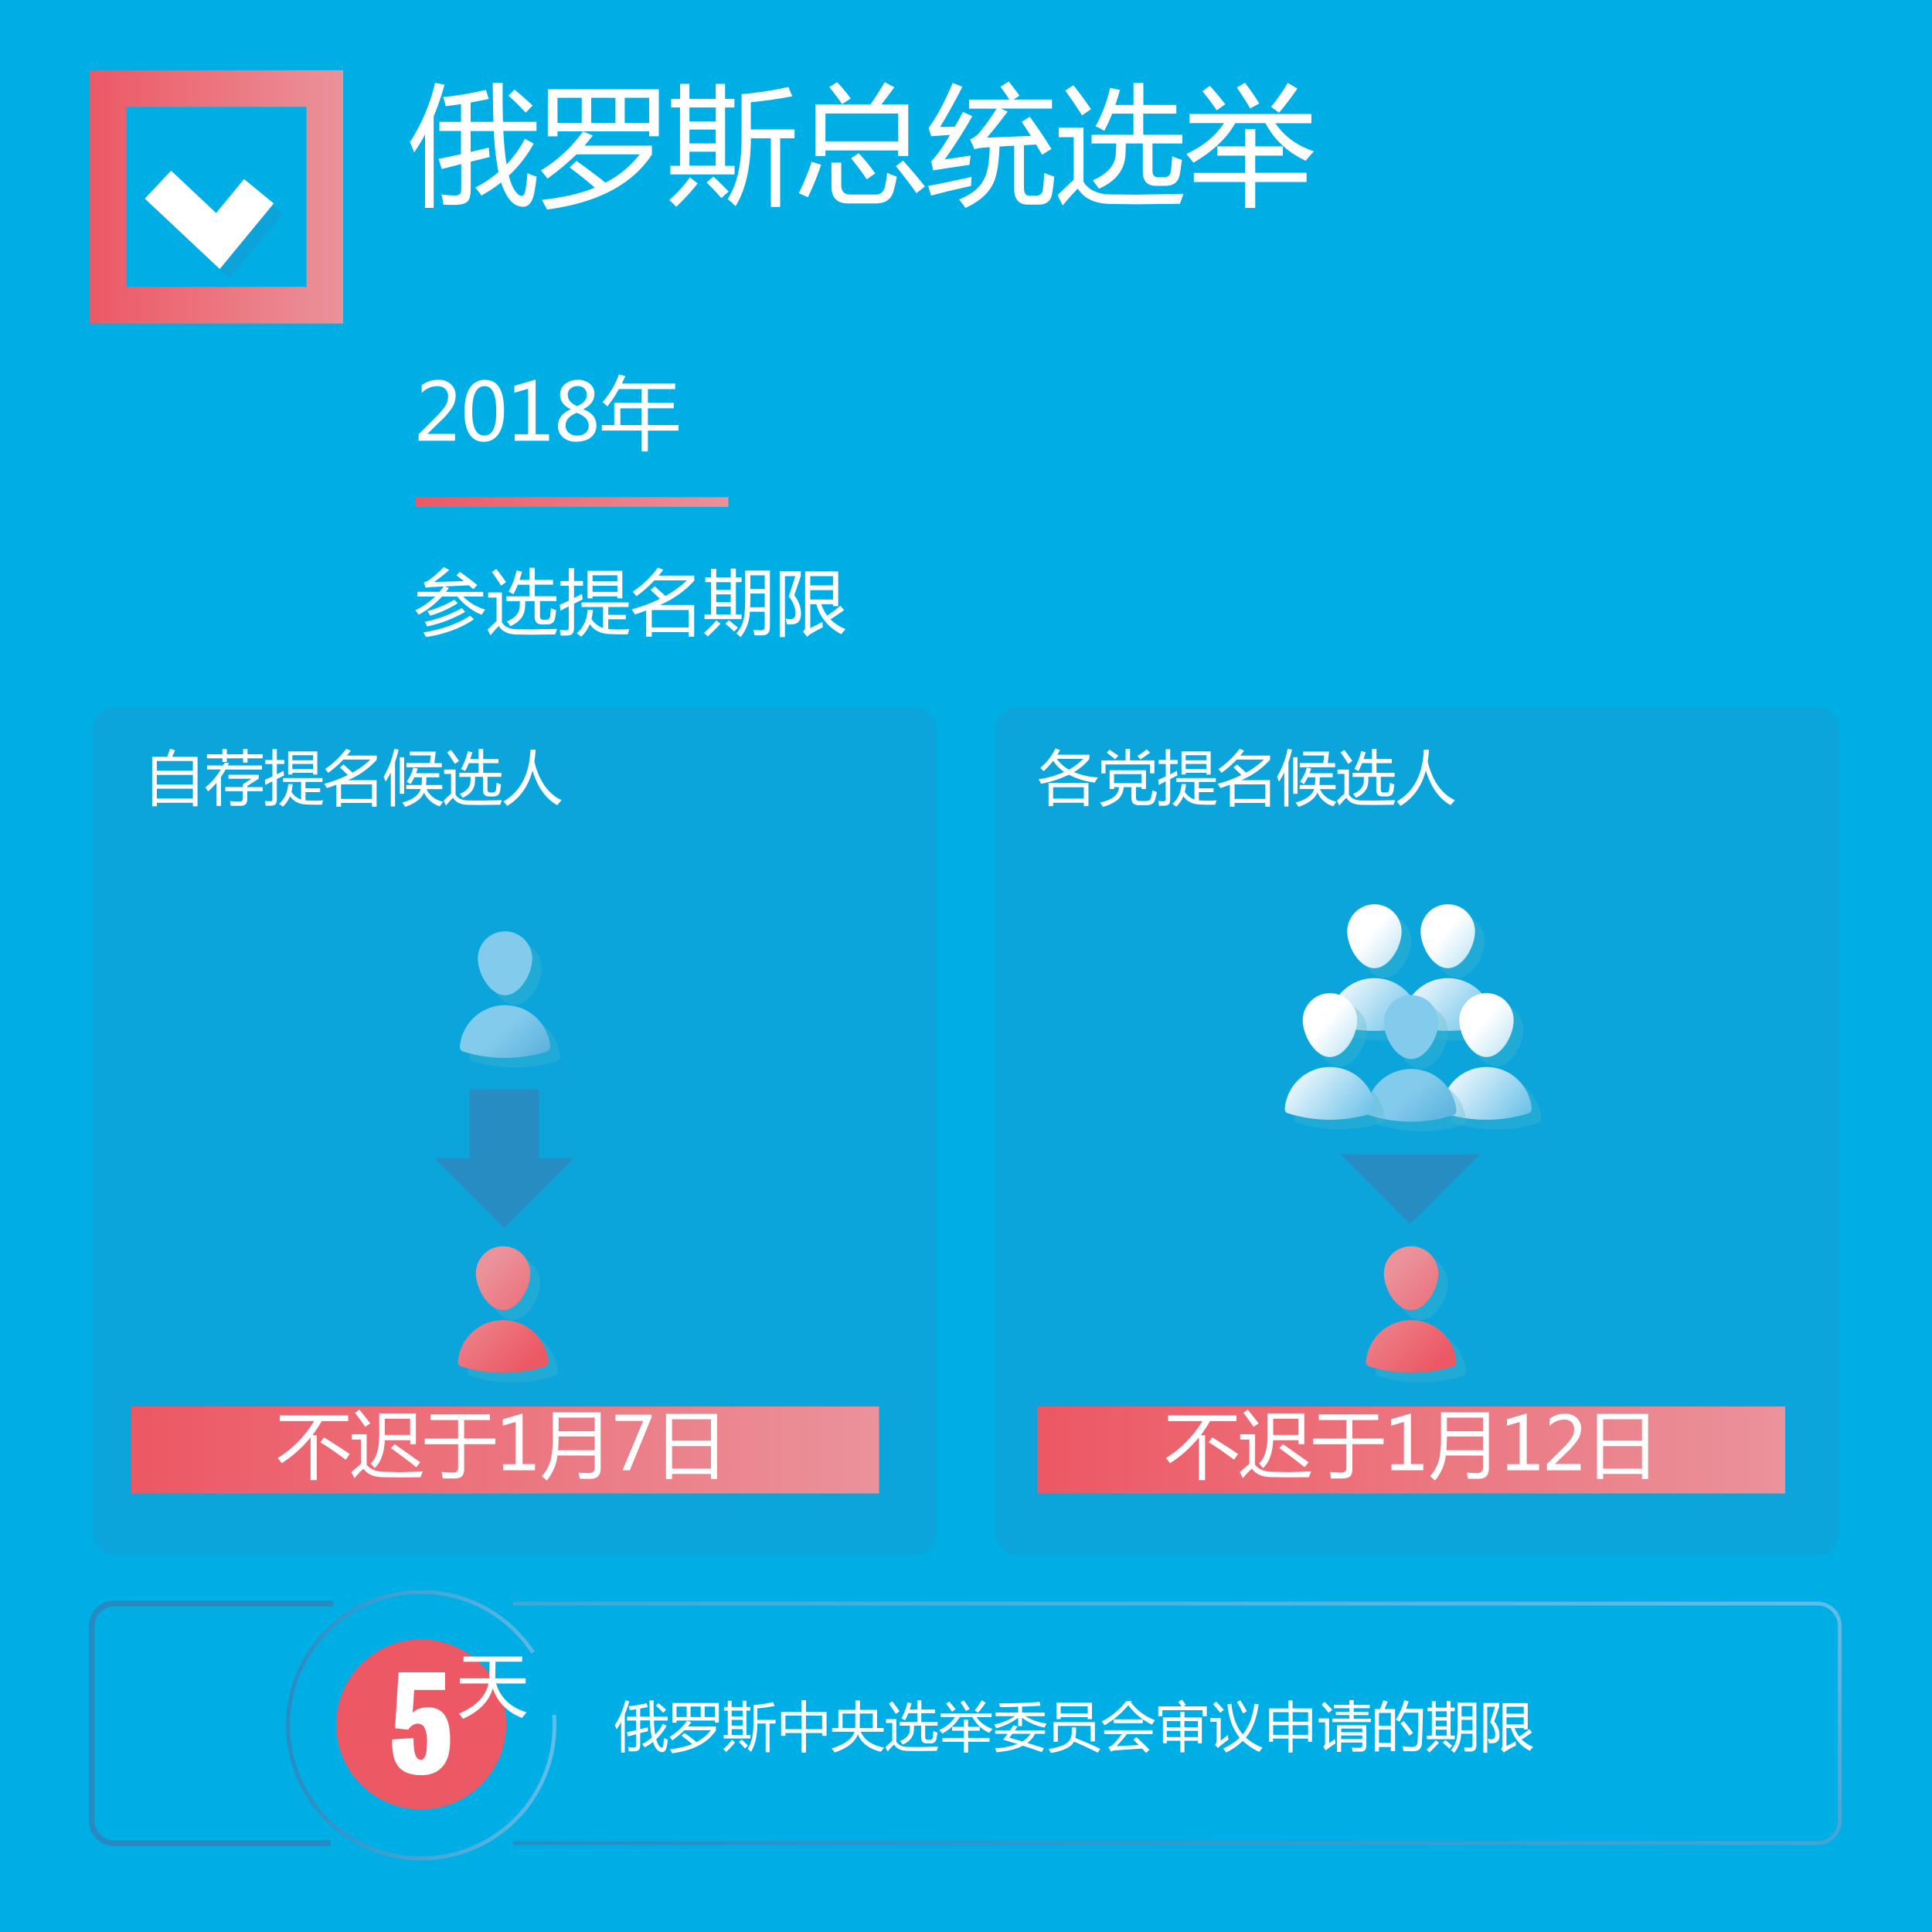<svg xmlns="http://www.w3.org/2000/svg" xmlns:xlink="http://www.w3.org/1999/xlink" viewBox="0 0 1000 1000"><defs><style>.cls-1{isolation:isolate;}.cls-2{fill:url(#Безымянный_градиент_7);}.cls-3{fill:url(#Безымянный_градиент_13);}.cls-14,.cls-25,.cls-4,.cls-9{fill:none;}.cls-5{clip-path:url(#clip-path);}.cls-6{fill:#00aee6;}.cls-7{opacity:0.3;mix-blend-mode:multiply;}.cls-8{clip-path:url(#clip-path-3);}.cls-25,.cls-9{stroke:#278bc2;}.cls-14,.cls-25,.cls-9{stroke-miterlimit:10;}.cls-14,.cls-9{stroke-width:19.86px;}.cls-10{clip-path:url(#clip-path-5);}.cls-11{fill:url(#Безымянный_градиент);}.cls-12{clip-path:url(#clip-path-6);}.cls-13{fill:url(#Безымянный_градиент_2);}.cls-14{stroke:#fff;}.cls-15{opacity:0.28;}.cls-16{clip-path:url(#clip-path-8);}.cls-17{fill:#278bc2;}.cls-18{clip-path:url(#clip-path-10);}.cls-19{fill:url(#Безымянный_градиент_3);}.cls-20{clip-path:url(#clip-path-12);}.cls-21{clip-path:url(#clip-path-14);}.cls-22{fill:url(#Безымянный_градиент_4);}.cls-23{clip-path:url(#clip-path-15);}.cls-24{fill:url(#Безымянный_градиент_5);}.cls-25{stroke-width:3px;}.cls-26{clip-path:url(#clip-path-17);}.cls-27{mask:url(#mask);}.cls-28{clip-path:url(#clip-path-18);}.cls-29{clip-path:url(#clip-path-19);}.cls-30{fill:url(#Безымянный_градиент_6);}.cls-31{clip-path:url(#clip-path-21);}.cls-32{fill:#4fb6c9;}.cls-33{clip-path:url(#clip-path-23);}.cls-34{fill:url(#Безымянный_градиент_8);}.cls-35{clip-path:url(#clip-path-24);}.cls-36{fill:url(#Безымянный_градиент_9);}.cls-37{clip-path:url(#clip-path-26);}.cls-38{clip-path:url(#clip-path-28);}.cls-39{fill:url(#Безымянный_градиент_10);}.cls-40{clip-path:url(#clip-path-29);}.cls-41{fill:url(#Безымянный_градиент_11);}.cls-42{clip-path:url(#clip-path-30);}.cls-43{mask:url(#mask-2);}.cls-44{clip-path:url(#clip-path-31);}.cls-45{fill:url(#Безымянный_градиент_12);}.cls-46{clip-path:url(#clip-path-34);}.cls-47{clip-path:url(#clip-path-35);}.cls-48{clip-path:url(#clip-path-36);}.cls-49{fill:url(#Безымянный_градиент_14);}.cls-50{clip-path:url(#clip-path-37);}.cls-51{fill:url(#Безымянный_градиент_15);}.cls-52{clip-path:url(#clip-path-39);}.cls-53{clip-path:url(#clip-path-40);}.cls-54{clip-path:url(#clip-path-41);}.cls-55{fill:url(#Безымянный_градиент_16);}.cls-56{clip-path:url(#clip-path-42);}.cls-57{fill:url(#Безымянный_градиент_17);}.cls-58{clip-path:url(#clip-path-44);}.cls-59{clip-path:url(#clip-path-45);}.cls-60{clip-path:url(#clip-path-46);}.cls-61{fill:url(#Безымянный_градиент_18);}.cls-62{clip-path:url(#clip-path-47);}.cls-63{fill:url(#Безымянный_градиент_19);}.cls-64{clip-path:url(#clip-path-49);}.cls-65{clip-path:url(#clip-path-50);}.cls-66{clip-path:url(#clip-path-51);}.cls-67{fill:url(#Безымянный_градиент_20);}.cls-68{clip-path:url(#clip-path-52);}.cls-69{fill:url(#Безымянный_градиент_21);}.cls-70{clip-path:url(#clip-path-54);}.cls-71{clip-path:url(#clip-path-55);}.cls-72{clip-path:url(#clip-path-56);}.cls-73{fill:url(#Безымянный_градиент_22);}.cls-74{clip-path:url(#clip-path-57);}.cls-75{fill:url(#Безымянный_градиент_23);}.cls-76{clip-path:url(#clip-path-59);}.cls-77{clip-path:url(#clip-path-60);}.cls-78{clip-path:url(#clip-path-61);}.cls-79{fill:url(#Безымянный_градиент_24);}.cls-80{clip-path:url(#clip-path-62);}.cls-81{fill:url(#Безымянный_градиент_25);}.cls-82{fill:#ec5864;}.cls-83{clip-path:url(#clip-path-64);}.cls-84{fill:url(#Безымянный_градиент_26);}.cls-85{fill:#fff;}</style><linearGradient id="Безымянный_градиент_7" y1="1000" x2="1" y2="1000" gradientTransform="translate(-54734.99 620.2) rotate(-90) scale(55)" gradientUnits="userSpaceOnUse"><stop offset="0" stop-color="#fff"/><stop offset="0.15" stop-color="#ddd"/><stop offset="0.74" stop-color="#585556"/><stop offset="1" stop-color="#231f20"/></linearGradient><linearGradient id="Безымянный_градиент_13" y1="1000" y2="1000" gradientTransform="translate(-27036.16 625.83) rotate(-90) scale(27.77)" xlink:href="#Безымянный_градиент_7"/><clipPath id="clip-path"><rect class="cls-4" width="1000" height="1000"/></clipPath><clipPath id="clip-path-3"><rect class="cls-4" x="79.95" y="93.34" width="66.72" height="50.91"/></clipPath><clipPath id="clip-path-5"><polyline class="cls-4" points="215 257.34 377 257.34 377 262.34 215 262.34"/></clipPath><linearGradient id="Безымянный_градиент" y1="1000" x2="1" y2="1000" gradientTransform="translate(215 -161740.13) scale(162)" gradientUnits="userSpaceOnUse"><stop offset="0" stop-color="#ec5864"/><stop offset="1" stop-color="#eb929a"/></linearGradient><clipPath id="clip-path-6"><polygon class="cls-4" points="56 45.84 56 36.34 177.63 36.34 177.63 167.47 46.5 167.47 46.5 36.34 56 36.34 56 45.84 65.5 45.84 65.5 148.47 158.63 148.47 158.63 55.34 56 55.34 56 45.84 65.5 45.84 56 45.84"/></clipPath><linearGradient id="Безымянный_градиент_2" y1="1000" y2="1000" gradientTransform="translate(46.06 -131889.12) scale(131.99)" xlink:href="#Безымянный_градиент"/><clipPath id="clip-path-8"><rect class="cls-4" x="515.2" y="366" width="436.8" height="439"/></clipPath><clipPath id="clip-path-10"><rect class="cls-4" x="537" y="728" width="387" height="45"/></clipPath><linearGradient id="Безымянный_градиент_3" y1="1000" y2="1000" gradientTransform="translate(537.19 -386249.5) scale(387)" xlink:href="#Безымянный_градиент"/><clipPath id="clip-path-12"><rect class="cls-4" x="48" y="366" width="436.8" height="439"/></clipPath><clipPath id="clip-path-14"><rect class="cls-4" x="68" y="728" width="387" height="45"/></clipPath><linearGradient id="Безымянный_градиент_4" y1="1000" y2="1000" gradientTransform="translate(68.19 -386249.5) scale(387)" xlink:href="#Безымянный_градиент"/><clipPath id="clip-path-15"><path class="cls-4" d="M265.54,829v2H940.73a10.53,10.53,0,0,1,10.51,10.51v101A10.53,10.53,0,0,1,940.73,953H265.54v2H940.73a12.51,12.51,0,0,0,12.51-12.51v-101A12.51,12.51,0,0,0,940.73,829Z"/></clipPath><linearGradient id="Безымянный_градиент_5" y1="1000" x2="1" y2="1000" gradientTransform="matrix(242.52, 0, 0, 242.52, 487.13, -241624.19)" gradientUnits="userSpaceOnUse"><stop offset="0" stop-color="#278cc2"/><stop offset="1" stop-color="#61bde8"/></linearGradient><clipPath id="clip-path-17"><polygon class="cls-4" points="242.9 563.73 242.9 599.33 224.69 599.33 260.99 635.62 297.29 599.33 279.07 599.33 279.07 563.73 242.9 563.73"/></clipPath><mask id="mask" x="224.69" y="563.73" width="72.6" height="71.9" maskUnits="userSpaceOnUse"><rect x="224.69" y="563.73" width="72.6" height="71.9"/><g class="cls-1"><rect class="cls-2" x="224.69" y="563.73" width="72.6" height="71.89"/></g></mask><clipPath id="clip-path-18"><rect class="cls-4" x="224.69" y="563.73" width="72.6" height="71.89"/></clipPath><clipPath id="clip-path-19"><rect class="cls-4" x="224.69" y="563.73" width="72.6" height="71.9"/></clipPath><linearGradient id="Безымянный_градиент_6" y1="1000" x2="1" y2="1000" gradientTransform="translate(-54734.99 620.21) rotate(-90) scale(55)" gradientUnits="userSpaceOnUse"><stop offset="0" stop-color="#278cc2"/><stop offset="1" stop-color="#278cc2"/></linearGradient><clipPath id="clip-path-21"><rect class="cls-4" x="242.99" y="487.05" width="46.8" height="65.53"/></clipPath><clipPath id="clip-path-23"><path class="cls-4" d="M238,541.82a2.38,2.38,0,0,0,1.67,2.45,72.88,72.88,0,0,0,43.46,0,2.38,2.38,0,0,0,1.67-2.45,23.48,23.48,0,0,0-46.8,0"/></clipPath><linearGradient id="Безымянный_градиент_8" y1="1000" x2="1" y2="1000" gradientTransform="matrix(0, 43.9, -43.9, 0, 44165.35, 532.52)" gradientUnits="userSpaceOnUse"><stop offset="0" stop-color="#83cbed"/><stop offset="1" stop-color="#3d9ed0"/></linearGradient><clipPath id="clip-path-24"><path class="cls-4" d="M247.31,496.13c0,7.78,6.31,19,14.08,19s14.08-11.2,14.08-19a14.08,14.08,0,0,0-28.16,0"/></clipPath><linearGradient id="Безымянный_градиент_9" y1="1000" y2="1000" gradientTransform="matrix(0, 43.9, -43.9, 0, 44165.37, 523.34)" xlink:href="#Безымянный_градиент_8"/><clipPath id="clip-path-26"><rect class="cls-4" x="241.99" y="650.05" width="46.8" height="65.53"/></clipPath><clipPath id="clip-path-28"><path class="cls-4" d="M237,704.82a2.38,2.38,0,0,0,1.67,2.45,72.88,72.88,0,0,0,43.46,0,2.38,2.38,0,0,0,1.67-2.45,23.48,23.48,0,0,0-46.8,0"/></clipPath><linearGradient id="Безымянный_градиент_10" y1="1000" y2="1000" gradientTransform="translate(-51820.29 713.71) rotate(-90) scale(52.08)" xlink:href="#Безымянный_градиент"/><clipPath id="clip-path-29"><path class="cls-4" d="M246.31,659.13c0,7.78,6.31,19,14.08,19s14.08-11.2,14.08-19a14.08,14.08,0,0,0-28.16,0"/></clipPath><linearGradient id="Безымянный_градиент_11" y1="1000" y2="1000" gradientTransform="translate(-51820.24 703.93) rotate(-90) scale(52.08)" xlink:href="#Безымянный_градиент"/><clipPath id="clip-path-30"><polygon class="cls-4" points="748.08 597.33 711.9 597.33 693.69 597.33 729.99 633.62 766.29 597.33 748.08 597.33"/></clipPath><mask id="mask-2" x="693.69" y="597.33" width="72.6" height="36.3" maskUnits="userSpaceOnUse"><rect x="693.69" y="597.33" width="72.6" height="36.3"/><g class="cls-1"><rect class="cls-3" x="693.69" y="597.33" width="72.6" height="36.3"/></g></mask><clipPath id="clip-path-31"><rect class="cls-4" x="693.69" y="597.33" width="72.6" height="36.3"/></clipPath><linearGradient id="Безымянный_градиент_12" y1="1000" y2="1000" gradientTransform="translate(-27036.16 625.83) rotate(-90) scale(27.77)" xlink:href="#Безымянный_градиент_6"/><clipPath id="clip-path-34"><rect class="cls-4" x="730.99" y="473.05" width="46.81" height="65.53"/></clipPath><clipPath id="clip-path-35"><rect class="cls-4" x="730.99" y="473.05" width="46.8" height="65.53"/></clipPath><clipPath id="clip-path-36"><path class="cls-4" d="M726,527.82a2.38,2.38,0,0,0,1.67,2.45,72.88,72.88,0,0,0,43.46,0,2.38,2.38,0,0,0,1.67-2.45,23.48,23.48,0,0,0-46.8,0"/></clipPath><linearGradient id="Безымянный_градиент_14" y1="1000" x2="1" y2="1000" gradientTransform="translate(53247.02 494.59) rotate(90) scale(52.5)" gradientUnits="userSpaceOnUse"><stop offset="0" stop-color="#fff"/><stop offset="0" stop-color="#fff"/><stop offset="1" stop-color="#61bde8"/><stop offset="1" stop-color="#61bde8"/></linearGradient><clipPath id="clip-path-37"><path class="cls-4" d="M735.31,482.13c0,7.78,6.3,19,14.08,19s14.08-11.2,14.08-19a14.08,14.08,0,0,0-28.16,0"/></clipPath><linearGradient id="Безымянный_градиент_15" y1="1000" y2="1000" gradientTransform="translate(53247.08 481.95) rotate(90) scale(52.5)" xlink:href="#Безымянный_градиент_14"/><clipPath id="clip-path-39"><rect class="cls-4" x="750.99" y="519.05" width="46.81" height="65.53"/></clipPath><clipPath id="clip-path-40"><rect class="cls-4" x="750.99" y="519.05" width="46.8" height="65.53"/></clipPath><clipPath id="clip-path-41"><path class="cls-4" d="M746,573.82a2.38,2.38,0,0,0,1.67,2.45,72.88,72.88,0,0,0,43.46,0,2.38,2.38,0,0,0,1.67-2.45,23.48,23.48,0,0,0-46.8,0"/></clipPath><linearGradient id="Безымянный_градиент_16" y1="1000" y2="1000" gradientTransform="translate(53267.02 540.62) rotate(90) scale(52.5)" xlink:href="#Безымянный_градиент_14"/><clipPath id="clip-path-42"><path class="cls-4" d="M755.31,528.13c0,7.78,6.3,19,14.08,19s14.08-11.2,14.08-19a14.08,14.08,0,0,0-28.16,0"/></clipPath><linearGradient id="Безымянный_градиент_17" y1="1000" y2="1000" gradientTransform="translate(53267.08 527.95) rotate(90) scale(52.5)" xlink:href="#Безымянный_градиент_14"/><clipPath id="clip-path-44"><rect class="cls-4" x="711.99" y="650.05" width="46.81" height="65.53"/></clipPath><clipPath id="clip-path-45"><rect class="cls-4" x="711.99" y="650.05" width="46.8" height="65.53"/></clipPath><clipPath id="clip-path-46"><path class="cls-4" d="M707,704.82a2.38,2.38,0,0,0,1.67,2.45,72.88,72.88,0,0,0,43.46,0,2.38,2.38,0,0,0,1.67-2.45,23.48,23.48,0,0,0-46.8,0"/></clipPath><linearGradient id="Безымянный_градиент_18" y1="1000" y2="1000" gradientTransform="translate(-51350.29 713.73) rotate(-90) scale(52.08)" xlink:href="#Безымянный_градиент"/><clipPath id="clip-path-47"><path class="cls-4" d="M716.31,659.13c0,7.78,6.3,19,14.08,19s14.08-11.2,14.08-19a14.08,14.08,0,0,0-28.16,0"/></clipPath><linearGradient id="Безымянный_градиент_19" y1="1000" y2="1000" gradientTransform="translate(-51350.19 703.97) rotate(-90) scale(52.08)" xlink:href="#Безымянный_градиент"/><clipPath id="clip-path-49"><rect class="cls-4" x="692.99" y="473.05" width="46.81" height="65.53"/></clipPath><clipPath id="clip-path-50"><rect class="cls-4" x="692.99" y="473.05" width="46.8" height="65.53"/></clipPath><clipPath id="clip-path-51"><path class="cls-4" d="M688,527.82a2.38,2.38,0,0,0,1.67,2.45,72.88,72.88,0,0,0,43.46,0,2.38,2.38,0,0,0,1.67-2.45,23.48,23.48,0,0,0-46.8,0"/></clipPath><linearGradient id="Безымянный_градиент_20" y1="1000" y2="1000" gradientTransform="translate(53209.02 494.64) rotate(90) scale(52.5)" xlink:href="#Безымянный_градиент_14"/><clipPath id="clip-path-52"><path class="cls-4" d="M697.31,482.13c0,7.78,6.3,19,14.08,19s14.08-11.2,14.08-19a14.08,14.08,0,0,0-28.16,0"/></clipPath><linearGradient id="Безымянный_градиент_21" y1="1000" y2="1000" gradientTransform="translate(53209.08 481.94) rotate(90) scale(52.5)" xlink:href="#Безымянный_градиент_14"/><clipPath id="clip-path-54"><rect class="cls-4" x="711.99" y="520.05" width="46.81" height="65.53"/></clipPath><clipPath id="clip-path-55"><rect class="cls-4" x="711.99" y="520.05" width="46.8" height="65.53"/></clipPath><clipPath id="clip-path-56"><path class="cls-4" d="M707,574.82a2.38,2.38,0,0,0,1.67,2.45,73,73,0,0,0,43.46,0,2.38,2.38,0,0,0,1.67-2.45,23.48,23.48,0,0,0-46.8,0"/></clipPath><linearGradient id="Безымянный_градиент_22" y1="1000" y2="1000" gradientTransform="matrix(0, 43.9, -43.9, 0, 44634.31, 565.5)" xlink:href="#Безымянный_градиент_8"/><clipPath id="clip-path-57"><path class="cls-4" d="M716.31,529.13c0,7.78,6.3,19,14.08,19s14.08-11.2,14.08-19a14.08,14.08,0,0,0-28.16,0"/></clipPath><linearGradient id="Безымянный_градиент_23" y1="1000" y2="1000" gradientTransform="matrix(0, 43.9, -43.9, 0, 44634.37, 556.34)" xlink:href="#Безымянный_градиент_8"/><clipPath id="clip-path-59"><rect class="cls-4" x="669.99" y="519.05" width="46.81" height="65.53"/></clipPath><clipPath id="clip-path-60"><rect class="cls-4" x="669.99" y="519.05" width="46.8" height="65.53"/></clipPath><clipPath id="clip-path-61"><path class="cls-4" d="M665,573.82a2.38,2.38,0,0,0,1.67,2.45,72.88,72.88,0,0,0,43.46,0,2.38,2.38,0,0,0,1.67-2.45,23.48,23.48,0,0,0-46.8,0"/></clipPath><linearGradient id="Безымянный_градиент_24" y1="1000" y2="1000" gradientTransform="translate(53186.02 540.62) rotate(90) scale(52.5)" xlink:href="#Безымянный_градиент_14"/><clipPath id="clip-path-62"><path class="cls-4" d="M674.31,528.13c0,7.78,6.3,19,14.08,19s14.08-11.2,14.08-19a14.08,14.08,0,0,0-28.16,0"/></clipPath><linearGradient id="Безымянный_градиент_25" y1="1000" y2="1000" gradientTransform="translate(53185.98 527.95) rotate(90) scale(52.5)" xlink:href="#Безымянный_градиент_14"/><clipPath id="clip-path-64"><path class="cls-4" d="M148,893A70,70,0,0,0,288,893c0-1.83-.07-3.64-.21-5.42l-2,.15c.13,1.74.2,3.49.2,5.27a67.95,67.95,0,1,1-11-37.12l1.68-1.09A70,70,0,0,0,148,893"/></clipPath><linearGradient id="Безымянный_градиент_26" y1="1000" y2="1000" gradientTransform="translate(147.5 -140048.99) scale(140.94)" xlink:href="#Безымянный_градиент_5"/></defs><title>2</title><g class="cls-1"><g id="Слой_1" data-name="Слой 1"><g class="cls-5"><rect class="cls-6" width="1000" height="1000"/><rect class="cls-6" width="1000" height="1000"/><g class="cls-5"><g class="cls-7"><g class="cls-8"><g class="cls-8"><polyline class="cls-9" points="86.75 100.58 117.81 129.75 139 104"/></g></g></g></g><g class="cls-10"><rect class="cls-11" x="215" y="257.34" width="162" height="5"/></g><g class="cls-12"><rect class="cls-13" x="46.5" y="36.34" width="131.13" height="131.13"/></g><polyline class="cls-14" points="81.75 95.58 112.81 124.75 134 99"/><g class="cls-5"><g class="cls-15"><g class="cls-16"><g class="cls-16"><path class="cls-17" d="M940.49,805H526.71a11.51,11.51,0,0,1-11.51-11.51v-416A11.51,11.51,0,0,1,526.71,366H940.49A11.51,11.51,0,0,1,952,377.51v416A11.51,11.51,0,0,1,940.49,805"/></g></g></g></g><g class="cls-18"><rect class="cls-19" x="537" y="728" width="387" height="45"/></g><g class="cls-5"><g class="cls-15"><g class="cls-20"><g class="cls-20"><path class="cls-17" d="M473.29,805H59.51A11.51,11.51,0,0,1,48,793.49v-416A11.51,11.51,0,0,1,59.51,366H473.29a11.51,11.51,0,0,1,11.51,11.51v416A11.51,11.51,0,0,1,473.29,805"/></g></g></g></g><g class="cls-21"><rect class="cls-22" x="68" y="728" width="387" height="45"/></g><g class="cls-23"><rect class="cls-24" x="487.64" y="542.43" width="243.5" height="699.13" transform="translate(-374.88 1337.24) rotate(-80)"/></g><g class="cls-5"><path class="cls-25" d="M171.18,954H59a11.51,11.51,0,0,1-11.51-11.51v-101A11.51,11.51,0,0,1,59,830H172.5"/></g><g class="cls-26"><g class="cls-27"><g class="cls-28"><g class="cls-29"><rect class="cls-30" x="224.69" y="563.73" width="72.6" height="71.9"/></g></g></g></g><g class="cls-5"><g class="cls-7"><g class="cls-31"><g class="cls-31"><path class="cls-32" d="M288.12,549.27a2.38,2.38,0,0,0,1.67-2.45,23.48,23.48,0,0,0-46.8,0,2.38,2.38,0,0,0,1.67,2.45,72.88,72.88,0,0,0,43.46,0"/><path class="cls-32" d="M280.47,501.13c0,7.78-6.3,19-14.08,19s-14.08-11.2-14.08-19a14.08,14.08,0,0,1,28.16,0"/></g></g></g></g><g class="cls-33"><rect class="cls-34" x="234.42" y="508.2" width="53.95" height="52.54" transform="translate(-290.19 311.44) rotate(-41.92)"/></g><g class="cls-35"><rect class="cls-36" x="239.87" y="476.88" width="43.03" height="43.41" transform="translate(-266.21 302.25) rotate(-41.92)"/></g><g class="cls-5"><g class="cls-7"><g class="cls-37"><g class="cls-37"><path class="cls-32" d="M287.12,712.27a2.38,2.38,0,0,0,1.67-2.45,23.48,23.48,0,0,0-46.8,0,2.38,2.38,0,0,0,1.67,2.45,72.88,72.88,0,0,0,43.46,0"/><path class="cls-32" d="M279.47,664.13c0,7.78-6.3,19-14.08,19s-14.08-11.2-14.08-19a14.08,14.08,0,0,1,28.16,0"/></g></g></g></g><g class="cls-38"><rect class="cls-39" x="233.55" y="671.02" width="53.69" height="52.9" transform="translate(-407.36 368.28) rotate(-43.29)"/></g><g class="cls-40"><rect class="cls-41" x="238.81" y="639.9" width="43.16" height="43.37" transform="translate(-382.76 358.51) rotate(-43.29)"/></g><g class="cls-42"><g class="cls-43"><g class="cls-44"><g class="cls-44"><rect class="cls-45" x="693.69" y="597.33" width="72.6" height="36.3"/></g></g></g></g><g class="cls-5"><g class="cls-7"><g class="cls-46"><g class="cls-47"><path class="cls-32" d="M776.12,535.27a2.38,2.38,0,0,0,1.67-2.45,23.48,23.48,0,0,0-46.8,0,2.38,2.38,0,0,0,1.67,2.45,72.88,72.88,0,0,0,43.46,0"/><path class="cls-32" d="M768.47,487.13c0,7.78-6.3,19-14.08,19s-14.08-11.2-14.08-19a14.08,14.08,0,0,1,28.16,0"/></g></g></g></g><g class="cls-48"><rect class="cls-49" x="723.35" y="493.37" width="52.08" height="54.2" transform="translate(-132.52 754.38) rotate(-49.64)"/></g><g class="cls-50"><rect class="cls-51" x="727.68" y="463.15" width="43.42" height="42.86" transform="translate(-105.17 741.73) rotate(-49.64)"/></g><g class="cls-5"><g class="cls-7"><g class="cls-52"><g class="cls-53"><path class="cls-32" d="M796.12,581.27a2.38,2.38,0,0,0,1.67-2.45,23.48,23.48,0,0,0-46.8,0,2.38,2.38,0,0,0,1.67,2.45,72.88,72.88,0,0,0,43.46,0"/><path class="cls-32" d="M788.47,533.13c0,7.78-6.3,19-14.08,19s-14.08-11.2-14.08-19a14.08,14.08,0,0,1,28.16,0"/></g></g></g></g><g class="cls-54"><rect class="cls-55" x="743.35" y="539.37" width="52.09" height="54.2" transform="translate(-160.52 785.82) rotate(-49.64)"/></g><g class="cls-56"><rect class="cls-57" x="747.68" y="509.15" width="43.42" height="42.86" transform="translate(-133.18 773.18) rotate(-49.64)"/></g><g class="cls-5"><g class="cls-7"><g class="cls-58"><g class="cls-59"><path class="cls-32" d="M757.12,712.27a2.38,2.38,0,0,0,1.67-2.45,23.48,23.48,0,0,0-46.8,0,2.38,2.38,0,0,0,1.67,2.45,72.88,72.88,0,0,0,43.46,0"/><path class="cls-32" d="M749.47,664.13c0,7.78-6.3,19-14.08,19s-14.08-11.2-14.08-19a14.08,14.08,0,0,1,28.16,0"/></g></g></g></g><g class="cls-60"><rect class="cls-61" x="703.55" y="671.02" width="53.69" height="52.9" transform="translate(-279.5 690.52) rotate(-43.29)"/></g><g class="cls-62"><rect class="cls-63" x="708.81" y="639.9" width="43.16" height="43.37" transform="translate(-254.9 680.76) rotate(-43.29)"/></g><g class="cls-5"><g class="cls-7"><g class="cls-64"><g class="cls-65"><path class="cls-32" d="M738.12,535.27a2.38,2.38,0,0,0,1.67-2.45,23.48,23.48,0,0,0-46.8,0,2.38,2.38,0,0,0,1.67,2.45,72.88,72.88,0,0,0,43.46,0"/><path class="cls-32" d="M730.47,487.13c0,7.78-6.3,19-14.08,19s-14.08-11.2-14.08-19a14.08,14.08,0,0,1,28.16,0"/></g></g></g></g><g class="cls-66"><rect class="cls-67" x="685.35" y="493.37" width="52.09" height="54.2" transform="translate(-145.9 725.42) rotate(-49.64)"/></g><g class="cls-68"><rect class="cls-69" x="689.68" y="463.15" width="43.42" height="42.86" transform="translate(-118.56 712.78) rotate(-49.64)"/></g><g class="cls-5"><g class="cls-7"><g class="cls-70"><g class="cls-71"><path class="cls-32" d="M757.12,582.27a2.38,2.38,0,0,0,1.67-2.45,23.48,23.48,0,0,0-46.8,0,2.38,2.38,0,0,0,1.67,2.45,72.88,72.88,0,0,0,43.46,0"/><path class="cls-32" d="M749.47,534.13c0,7.78-6.3,19-14.08,19s-14.08-11.2-14.08-19a14.08,14.08,0,0,1,28.16,0"/></g></g></g></g><g class="cls-72"><rect class="cls-73" x="703.42" y="541.2" width="53.94" height="52.54" transform="translate(-192.19 633.24) rotate(-41.92)"/></g><g class="cls-74"><rect class="cls-75" x="708.87" y="509.88" width="43.03" height="43.41" transform="translate(-168.22 624.05) rotate(-41.92)"/></g><g class="cls-5"><g class="cls-7"><g class="cls-76"><g class="cls-77"><path class="cls-32" d="M715.12,581.27a2.38,2.38,0,0,0,1.67-2.45,23.48,23.48,0,0,0-46.8,0,2.38,2.38,0,0,0,1.67,2.45,72.88,72.88,0,0,0,43.46,0"/><path class="cls-32" d="M707.47,533.13c0,7.78-6.3,19-14.08,19s-14.08-11.2-14.08-19a14.08,14.08,0,0,1,28.16,0"/></g></g></g></g><g class="cls-78"><rect class="cls-79" x="662.35" y="539.37" width="52.09" height="54.2" transform="translate(-189.06 724.11) rotate(-49.64)"/></g><g class="cls-80"><rect class="cls-81" x="666.68" y="509.15" width="43.42" height="42.86" transform="translate(-161.72 711.46) rotate(-49.64)"/></g><g class="cls-5"><path class="cls-82" d="M262,892.57a44,44,0,1,1-44-44,44,44,0,0,1,44,44"/></g><g class="cls-83"><rect class="cls-84" x="148.03" y="823.06" width="139.94" height="139.94"/></g><path class="cls-85" d="M212.19,73.55a96.64,96.64,0,0,0,13-30.69l4.9,1a133,133,0,0,1-5.62,16.36v47.37H220V69.65a102.72,102.72,0,0,1-5.63,9.26Q213.43,76.36,212.19,73.55ZM246,97.1a63.35,63.35,0,0,0,12-8,142.66,142.66,0,0,1-2.39-21.26h-12V78.65Q248,77.6,253,76.42c.13,1.84.28,3.45.46,4.85l-9.82,2.42v14q0,4.91-1.57,6.54t-6.28,1.83c-2,0-4.12,0-6.35-.13a25.33,25.33,0,0,0-1-5.36,45.1,45.1,0,0,0,6.61.59,4.55,4.55,0,0,0,3-.72c.44-.4.66-1.4.66-3V84.93l-10.08,2.55L227,82.25q5.29-1.08,11.58-2.46v-12H227.43V63.08h11.19v-9.2c-2.71.42-5.34.78-7.92,1.08a32.42,32.42,0,0,0-1.37-4.71,171.43,171.43,0,0,0,22.18-3.73l1.5,4.71q-4.83,1-9.42,1.84v10H255.4q-.26-8.74-.36-20.16h5.17q-.16,10.52.16,20.16h17.31v4.71H260.54a168.26,168.26,0,0,0,1.63,17.34,56.48,56.48,0,0,0,9.49-13.29l4.58,2.49a64.82,64.82,0,0,1-12.89,16.59q2,7.76,5.3,10c1.62,1,2.68.37,3.21-1.9A87.66,87.66,0,0,0,273,89.58a29.61,29.61,0,0,0,4.78,1.83c-.4,3.49-.85,6.48-1.38,9q-1.44,6.61-5.62,6.61-5,0-8.45-5.82a30.46,30.46,0,0,1-2.94-6.78,71.8,71.8,0,0,1-10.21,6.78A35.52,35.52,0,0,0,246,97.1Zm17.21-47.63,3.07-3.14q4.65,3.86,9.42,8.31l-3.6,3.66Q267.81,53.65,263.16,49.47Z"/><path class="cls-85" d="M301.76,68.05l5.1,2.09q-2.08,2.69-4.32,5.24h34.88V80q-15.26,23.3-54.31,28.46c-.78-1.52-1.66-3.2-2.62-5q17.28-2,27.35-6.35-5.29-4.65-13-10.47l3.6-3.34q8.7,6.22,14.92,11.26a52.54,52.54,0,0,0,17.73-14.66H298.36a130.93,130.93,0,0,1-15,12.56Q281.54,90,280,88.2A73.75,73.75,0,0,0,301.76,68.05ZM283.57,46.2H341V70.54h-5V68H288.54v2.56h-5Zm5,17.4H301.1v-13H288.54Zm17.41,0h12.56v-13H306Zm30-13H323.35v13H336Z"/><path class="cls-85" d="M357.11,91.8l4,3.14A110.16,110.16,0,0,1,350,107.05a34.91,34.91,0,0,0-3.6-3.47A71.51,71.51,0,0,0,357.11,91.8Zm-10.14-6h5V55.62h-4.58V51.17H352V43.38h4.84v7.79h13.61V43.38h4.84v7.79h4.84v4.45H375.3V85.85h4.91V90.3H347Zm9.88-23h13.61V55.62H356.85Zm0,11.45h13.61V67.07H356.85Zm0,11.52h13.61V78.52H356.85Zm9,8.63,3.41-3q4,3.68,7.85,7.72l-3.73,3.41C371,99.85,368.48,97.14,365.81,94.48Zm18-45.67A177.43,177.43,0,0,0,408.08,45l2,4.84q-10.33,2-21.46,3.08V67h22.64v4.58h-7.46v35.53H399V71.58H388.65q-.11,22.52-7.92,35.14a40.26,40.26,0,0,0-4.12-3.67q7.2-10.92,7.2-31Z"/><path class="cls-85" d="M420.12,83.69,425,85.26a141.83,141.83,0,0,1-6.81,16.81L413.45,100A127.5,127.5,0,0,0,420.12,83.69ZM422,54.05h28.59q4.09-6,7.33-11.52l5,2.62q-3.27,4.49-6.68,8.9h13.87V80.74h-5.23V77.86H427.25v2.88H422Zm42.92,4.71H427.25V73.15h37.69ZM429.28,45.08l4-2.55A79.11,79.11,0,0,1,440.34,51l-4.45,2.88Q433.07,49.86,429.28,45.08Zm1.05,39.07h5.1V95.6q0,5.1,4.58,5.1h13.15q3.87,0,4.84-3.93a49,49,0,0,0,1.18-7.33q1.9.86,5,2a59.55,59.55,0,0,1-1.9,8.18q-2,5.68-8.9,5.69H439q-8.62,0-8.63-8.77Zm10.14-2.23,4-2.62A92.88,92.88,0,0,1,453,89.77l-4.38,3.08A122,122,0,0,0,440.47,81.92ZM463.7,86l3.73-2.88q6,6.68,11.32,13.41L474.36,100Q469.73,93.44,463.7,86Z"/><path class="cls-85" d="M480.45,96.25q10.86-2.1,22.44-4.71c-.18,2.27-.26,3.84-.26,4.71q-11.85,2.61-20.68,5ZM489,82.51q5.24-.72,13.42-2c-.27,1.74-.48,3.36-.66,4.84Q493.54,86.5,483,88.2L482,83.49q4.1-4.18,9.72-13.64-6.81.45-9.78.69l-1.25-4.45q5.76-7.59,12.44-23.17l5,2q-6.35,12.44-11.58,20.8c2.85,0,5.43-.11,7.72-.19q2-3.51,4.12-7.59l4.91,2.16A256.31,256.31,0,0,1,489,82.51Zm44-22.05q5.49,7.4,11.25,16.68-2.29,1.32-4.84,3l-3.14-5.33q-3,.19-6.28.36V97.3q0,4,2.94,4h3.21A3.36,3.36,0,0,0,539.79,98a83,83,0,0,0,.66-8.51q2.16.92,5.23,1.9c-.35,3.79-.72,6.74-1.11,8.83q-.92,5.7-6.87,5.69h-5.63q-7.12,0-7.13-8.18V75.41q-3.66.2-7.59.46-.52,14.23-3.66,19.86-3.74,7.18-13.94,11.9-1.44-2-3.34-4.38,9.49-3.85,12.7-10.14,2.94-5,3.17-16.91c-.9.06-1.8.12-2.72.16a36.17,36.17,0,0,0-5.23.85l-2.23-5.1A12.14,12.14,0,0,0,506.62,69a113.53,113.53,0,0,0,9.22-12.76H501.58V51.56h20.87q-2.44-3.77-4.64-6.67l4.32-2.69q2.48,3.07,5.56,7.33l-3.11,2H544.5v4.65H517.94l3.6,1.57q-5.43,7.32-10.67,13.48,12.33-.44,22.67-.89c-1.65-2.66-3.24-5.09-4.74-7.29Z"/><path class="cls-85" d="M574.8,100.63l13.67.13,24.08-.45q-.72,2.16-1.83,5.17l-22.8.26-13.71-.2q-11.78-.39-16.29-7.92a98.58,98.58,0,0,0-7.86,8.77L547.38,101q5.79-5.59,8.38-8v-22H548V66.09h12.82v28Q564.83,100.49,574.8,100.63ZM555.56,44.1q3.35,4.07,9.16,12.37l-4.64,3.27q-5.31-8.31-8.71-12.82ZM565,69.75h21.66V58.82h-11a81.48,81.48,0,0,1-4.08,8.9A32.23,32.23,0,0,0,567,65.37a72.67,72.67,0,0,0,7.59-19.89l5.1,1.11c-.76,2.72-1.56,5.3-2.39,7.72h9.39V42.92h5.1V54.31h17.08v4.51H591.74V69.75H612v4.52H596.52v14q0,3.47,2.88,3.46h3.14c2,0,3.16-1,3.47-3.14q.39-2.55.72-7.72a52,52,0,0,0,5,1.9q-.53,4.52-1.11,7.59-1.05,5.82-7.46,5.82h-4.84q-6.81,0-6.81-7.39V74.27h-8.8c0,2-.08,3.75-.16,5.29q-.39,12.24-13.74,18.13-1.32-1.91-3.27-4.38,11.5-4.78,12-13.75c.09-1.3.16-3.07.23-5.29H565Z"/><path class="cls-85" d="M615.69,59h63.07v4.78H660.12q6.93,10.22,20,14.53c-1.4,1.48-2.84,3.12-4.32,4.9Q661.55,76.43,655,63.73H639.38q-6.61,11.72-21.66,20.48-1.51-2-3.67-4.51,13.1-6.09,19.44-16h-17.8Zm2.23,30.49h26.56V80.55H630V75.77h14.53v-9h5.23v9H664v4.78H649.71v8.89h26.57v4.78H649.71v13.41h-5.23V94.22H617.92Zm4.44-42.26,3.86-2.82q4.65,5.24,8,9.56l-4.45,3.14Q626.08,51.69,622.36,47.18Zm17.8-1.9,4.25-2.49q3.68,4.85,7.4,10.67l-4.71,2.68Q644,50.77,640.16,45.28Zm17.73,9.95a89,89,0,0,0,8.64-12.37l5,2.94q-4.32,6.29-9.49,12.5Z"/><path class="cls-85" d="M144.83,732.65H180.2v2.9H166.54q-1.78,3.08-4.75,7.31h2.15v23.26h-3.19V744a62.81,62.81,0,0,1-14.95,13.36,32.28,32.28,0,0,0-2.08-2.67,57.25,57.25,0,0,0,18.85-19.15H144.83ZM167.66,744q6.93,4.23,13.39,8.61l-2.11,2.93q-7.65-5.68-13.1-9Z"/><path class="cls-85" d="M198.56,761.78,207,762l11.82-.37c-.42,1-.81,2-1.19,3l-10.57.08-8.91-.11q-7.08-.15-10-4.38a38.7,38.7,0,0,0-4.67,4.93l-1.6-3.19,4.94-4.28V745.12h-4.75v-2.74h7.72v15.79Q192.5,761.62,198.56,761.78ZM186,729.65q2.34,2.77,5.68,7.16-1.33.78-2.67,1.74-3.19-4.71-5.27-7.27Zm10.28,1.93h19v15.95h-2.93v-2.07H199.18q-.5,10-5.26,14.43c-.59-.74-1.28-1.56-2.07-2.45q4.46-3.9,4.45-14.81Zm16,2.74h-13.1v8.39h13.1Zm-10,15.25,1.93-2.07q6.38,4.38,13.28,9.35l-2,2.6Q209,754.29,202.35,749.57Z"/><path class="cls-85" d="M219.86,744.6h17.26V735H222.83V732.1h30.73V735H240.23v9.57h16.15v2.93H240.23v12.73a5.75,5.75,0,0,1-.92,3.64c-.7.86-2,1.32-3.9,1.37-1.11,0-3.21,0-6.27,0a25.86,25.86,0,0,0-.6-3.37q4.2.28,5.83.29a3,3,0,0,0,2.23-.63,3.54,3.54,0,0,0,.52-2.33V747.53H219.86Z"/><path class="cls-85" d="M276.91,761H260.43v-3.14h6.44V736l-6.6,1.91V734.6l10.22-3v26.22h6.42Z"/><path class="cls-85" d="M288.54,753.36A24.63,24.63,0,0,1,283,766.31c-.8-.77-1.65-1.51-2.56-2.23a20,20,0,0,0,4.82-9.27,55,55,0,0,0,.85-11V731h24.79v28.95q0,5.49-5.23,5.49c-1.46,0-3.34,0-5.64-.07-.13-.89-.31-1.93-.56-3.12,2.28.15,4.07.22,5.38.22,2,0,3-1,3-2.93v-6.16Zm.3-2.71h19v-7.12h-18.7C289.12,746,289,748.38,288.84,750.65Zm.28-16.88v7.05h18.7v-7.05Z"/><path class="cls-85" d="M337.26,733.51,326,761h-3.77l10.69-25.54H318.58v-3.21h18.68Z"/><path class="cls-85" d="M344.71,731.84h26.46v33.69H368V762.9H347.87v2.63h-3.16Zm3.16,2.78v11.09H368V734.62Zm0,13.88v11.69H368V748.5Z"/><path class="cls-85" d="M604.63,732.65H640v2.9H626.34q-1.77,3.08-4.75,7.31h2.16v23.26h-3.2V744a62.81,62.81,0,0,1-14.95,13.36,32.28,32.28,0,0,0-2.08-2.67,57.25,57.25,0,0,0,18.85-19.15H604.63ZM627.46,744q6.93,4.23,13.39,8.61l-2.11,2.93q-7.65-5.68-13.1-9Z"/><path class="cls-85" d="M658.36,761.78l8.48.19,11.82-.37c-.42,1-.81,2-1.19,3l-10.57.08-8.91-.11q-7.08-.15-10-4.38a38.7,38.7,0,0,0-4.67,4.93l-1.6-3.19,4.94-4.28V745.12h-4.75v-2.74h7.72v15.79Q652.29,761.62,658.36,761.78Zm-12.54-32.13q2.34,2.77,5.68,7.16-1.34.78-2.67,1.74-3.2-4.71-5.27-7.27Zm10.28,1.93h19v15.95h-2.93v-2.07H659q-.5,10-5.26,14.43c-.59-.74-1.28-1.56-2.07-2.45q4.46-3.9,4.45-14.81Zm16,2.74H659v8.39h13.1Zm-10,15.25,1.93-2.07q6.38,4.38,13.28,9.35l-2,2.6Q668.82,754.29,662.15,749.57Z"/><path class="cls-85" d="M679.66,744.6h17.26V735H682.63V732.1h30.73V735H700v9.57h16.15v2.93H700v12.73a5.75,5.75,0,0,1-.92,3.64c-.7.86-2,1.32-3.9,1.37-1.11,0-3.21,0-6.27,0a25.86,25.86,0,0,0-.6-3.37q4.2.28,5.83.29a3,3,0,0,0,2.23-.63,3.54,3.54,0,0,0,.52-2.33V747.53H679.66Z"/><path class="cls-85" d="M736.71,761H720.23v-3.14h6.44V736l-6.6,1.91V734.6l10.22-3v26.22h6.42Z"/><path class="cls-85" d="M748.34,753.36a24.63,24.63,0,0,1-5.58,12.95c-.8-.77-1.65-1.51-2.56-2.23a20,20,0,0,0,4.82-9.27,55,55,0,0,0,.85-11V731h24.79v28.95q0,5.49-5.23,5.49c-1.46,0-3.34,0-5.64-.07-.12-.89-.31-1.93-.56-3.12,2.28.15,4.07.22,5.38.22,2,0,3-1,3-2.93v-6.16Zm.3-2.71h19v-7.12h-18.7C748.92,746,748.82,748.38,748.64,750.65Zm.28-16.88v7.05h18.7v-7.05Z"/><path class="cls-85" d="M796.62,761H780.14v-3.14h6.44V736L780,737.94V734.6l10.23-3v26.22h6.42Z"/><path class="cls-85" d="M818.17,761H800.69v-3.16L809,749.5a30.65,30.65,0,0,0,4.62-5.46,8.21,8.21,0,0,0,1.17-4.17,5,5,0,0,0-1.37-3.76,5.56,5.56,0,0,0-4-1.31,10.64,10.64,0,0,0-7.33,3.27v-3.69a12.55,12.55,0,0,1,7.9-2.62,8.62,8.62,0,0,1,6.13,2.1,7.37,7.37,0,0,1,2.24,5.64,10.6,10.6,0,0,1-1.44,5.24,32.72,32.72,0,0,1-5.44,6.54l-6.55,6.4v.08h13.17Z"/><path class="cls-85" d="M826.61,731.84h26.46v33.69h-3.16V762.9H829.76v2.63h-3.15Zm3.15,2.78v11.09h20.15V734.62Zm0,13.88v11.69h20.15V748.5Z"/><path class="cls-85" d="M78.76,391.72h7.83c.43-1.17.91-2.56,1.43-4.17l2.58.78c-.52,1.25-1,2.39-1.5,3.39h13.15v25.62H99.83v-1.82H81.18v1.82H78.76Zm21.07,2.18H81.18v5H99.83ZM81.18,406.1H99.83v-5H81.18Zm0,7.24H99.83v-5.09H81.18Z"/><path class="cls-85" d="M107.18,396.2h8.28c.25-.45.48-.91.72-1.39h2.39l-.7,1.39h17.71v2.12H116.75c-.76,1.36-1.54,2.63-2.36,3.82v15h-2.3v-12a35.12,35.12,0,0,1-4.39,4.47c-.55-.81-1-1.49-1.42-2a35.07,35.07,0,0,0,8-9.33h-7.09Zm-.06-5.81h8V387.7h2.3v2.69h8.41v-2.72h2.3v2.72H136v2.12h-7.87v2.21h-2.3v-2.21h-8.41v1.88h-2.3v-1.88h-8Zm9.51,17h9.11v-1.49l4.42-2.84h-11.9V401h15.66v2.06L128,406.8v.61h8v2.11h-8v4q0,3.57-3.3,3.57l-5.26,0c-.11-.76-.24-1.58-.4-2.45,1.86.16,3.55.24,5.09.24,1,0,1.57-.56,1.57-1.69v-3.67h-9.11Z"/><path class="cls-85" d="M137.09,403.65c1.29-.55,2.59-1.14,3.91-1.75v-6.45h-3.67v-2.06H141v-5.63h2.3v5.63h3.87v2.06H143.3v5.33c1.16-.58,2.32-1.18,3.48-1.82.06.79.14,1.59.24,2.42l-3.72,1.86v10.55c0,2-.75,3-2.24,3.18a28.57,28.57,0,0,1-3.55.09c-.12-.84-.25-1.68-.39-2.51a27.11,27.11,0,0,0,2.85.18c.68,0,1-.37,1-1.12v-9.19c-1.21.63-2.42,1.26-3.61,1.9Zm7.33,12.41q4.26-3.57,4.78-10.23h2.27a22.9,22.9,0,0,1-.62,4,9.41,9.41,0,0,0,5,4v-9.11h-9.35v-2h20.4v2h-8.78V408h7.6V410h-7.6v4.27a78.31,78.31,0,0,0,9.14,0c0,.1-.27.84-.69,2.24-2.4.06-4.9,0-7.48-.09q-6.12-.08-9-4.3a15,15,0,0,1-3.69,5.42A17.88,17.88,0,0,0,144.42,416.06Zm4.72-27.12h15.11v12h-2.18V400H151.32v.88h-2.18Zm12.93,1.94H151.32v2.63h10.75Zm-10.75,7.2h10.75v-2.66H151.32Z"/><path class="cls-85" d="M179.2,387.55l2.36,1c-.67.88-1.34,1.73-2,2.54H195v2.15a42,42,0,0,1-14.86,10.56h14.8v13.78h-2.42v-2h-16v2h-2.42V406.19c-1.57.59-3.21,1.17-4.9,1.73-.45-.77-.91-1.51-1.39-2.24a69.09,69.09,0,0,0,12.23-4.51q-1.89-1.91-4.06-3.91l1.82-1.57c1.69,1.51,3.24,2.92,4.66,4.21a43.22,43.22,0,0,0,9.26-6.75H177.68a50.58,50.58,0,0,1-7.81,6.87c-.56-.75-1.09-1.4-1.57-2A42.64,42.64,0,0,0,179.2,387.55ZM192.52,406h-16v7.51h16Z"/><path class="cls-85" d="M198.57,402.05a44.87,44.87,0,0,0,5.48-14.44l2.27.42a62.17,62.17,0,0,1-1.85,6.42v23h-2.18v-17.7a41.05,41.05,0,0,1-2.69,4.8C199.3,403.77,199,402.94,198.57,402.05Zm8.35-10.11h2.24v18.95h-2.24Zm3.36,14.38h7.91c.11-1.06.17-2.41.18-4h-3.89a29.16,29.16,0,0,1-2,3.54c-.62-.4-1.3-.82-2-1.24a22.93,22.93,0,0,0,3.48-7.3l2.27.49c-.28.84-.57,1.63-.86,2.39h12v2.12H220.7c0,1.57-.08,2.92-.17,4h8.37v2.12h-8.1a11.16,11.16,0,0,0,8.53,6.44c-.57.85-1.12,1.67-1.67,2.46a12.92,12.92,0,0,1-8.17-7.12q-1.86,4.65-9.75,7.42c-.44-.71-1-1.45-1.54-2.24q8-2.13,9.59-7h-7.51Zm.07-11.39H222.5L223,391H212.1V389h13.44l-.71,6h3.83v2.12H210.35Z"/><path class="cls-85" d="M242.28,414.31l6.33.06,11.14-.21c-.22.66-.51,1.46-.85,2.39l-10.55.12-6.34-.09c-3.63-.12-6.15-1.34-7.54-3.66a42.91,42.91,0,0,0-3.63,4.05l-1.24-2.51c1.78-1.73,3.07-3,3.87-3.71V400.56h-3.6v-2.24h5.93v12.95C237,413.25,239.2,414.27,242.28,414.31Zm-8.9-26.16q1.55,1.88,4.24,5.72l-2.15,1.52c-1.64-2.57-3-4.54-4-5.94ZM237.74,400h10V395h-5.1a39.32,39.32,0,0,1-1.89,4.12,14.54,14.54,0,0,0-2.12-1.09,33.66,33.66,0,0,0,3.51-9.2l2.36.51c-.35,1.26-.72,2.45-1.1,3.57h4.34v-5.26h2.36v5.26H258V395h-7.9V400h9.36v2.09h-7.15v6.48c0,1.07.44,1.6,1.33,1.6h1.46a1.48,1.48,0,0,0,1.6-1.45q.18-1.19.33-3.57c.63.28,1.4.57,2.3.87-.16,1.4-.33,2.57-.51,3.52q-.48,2.69-3.45,2.69h-2.24q-3.15,0-3.15-3.42v-6.72h-4.07c0,.92,0,1.73-.08,2.45q-.18,5.65-6.35,8.39c-.41-.59-.91-1.27-1.52-2,3.55-1.48,5.4-3.59,5.54-6.36,0-.61.08-1.42.11-2.45h-5.89Z"/><path class="cls-85" d="M260.56,414.82q13.2-7.62,14-26.76h2.66a58.68,58.68,0,0,1-.63,6.18q3.75,15.13,14.1,19.92c-.84.92-1.59,1.8-2.24,2.63q-9-5.09-12.82-18-3.31,12.48-13.12,18.33A28,28,0,0,0,260.56,414.82Z"/><path class="cls-85" d="M546.3,387.36l2.37.85c-.44.83-.9,1.64-1.4,2.42h16.59v2.21a28.82,28.82,0,0,1-8,6.8,37.61,37.61,0,0,0,12.44,2.74c-.66,1-1.23,1.92-1.69,2.72A40.81,40.81,0,0,1,553.25,401a58.45,58.45,0,0,1-14.39,4.68c-.43-.81-.86-1.58-1.31-2.33a50.72,50.72,0,0,0,13.29-3.8,20.93,20.93,0,0,1-5.75-5.78,41.14,41.14,0,0,1-4.93,5.43,15.62,15.62,0,0,0-1.67-1.75A30,30,0,0,0,546.3,387.36Zm-3.57,17.93h20.65v11.95H561v-1.75H545.09v1.75h-2.36ZM561,407.47H545.09v5.9H561Zm-.4-14.66H547a20,20,0,0,0,6.24,5.56A30.38,30.38,0,0,0,560.62,392.81Z"/><path class="cls-85" d="M574.33,398.66h18.83v9.74h-2.3v-1H588v5.17a2.5,2.5,0,0,0,.33,1.52c.28.34.95.51,2,.51H593c1.52,0,2.41-.47,2.7-1.42a26,26,0,0,0,.78-4.09,20.2,20.2,0,0,0,2.3.85,38.56,38.56,0,0,1-.9,4q-.82,2.81-4.45,2.81h-3.58a5,5,0,0,1-3.15-.76,3.81,3.81,0,0,1-1.09-3.11v-5.48h-4a9.6,9.6,0,0,1-3.22,6.69,21.47,21.47,0,0,1-7.54,3.54,18.84,18.84,0,0,0-1.45-2.24q5.14-1.19,7.54-3.21a7.12,7.12,0,0,0,2.3-4.78h-2.58v1h-2.3ZM570,393.57H582.6v-5.93h2.3v5.93h12.62v6.72h-2.24v-4.6H572.21v4.6H570Zm2.88-4,1.39-1.57q2.28,1.52,4.57,3.18L577.15,393C575.78,391.83,574.34,390.69,572.85,389.6Zm18,11.12H576.63v4.66h14.23Zm-2.12-9.42a48.26,48.26,0,0,0,4.79-3.42l1.72,1.72c-1.75,1.32-3.44,2.48-5,3.49Z"/><path class="cls-85" d="M599.49,403.65c1.29-.55,2.59-1.14,3.9-1.75v-6.45h-3.66v-2.06h3.66v-5.63h2.3v5.63h3.88v2.06h-3.88v5.33c1.16-.58,2.32-1.18,3.48-1.82.07.79.15,1.59.25,2.42l-3.73,1.86v10.55c0,2-.74,3-2.24,3.18a28.46,28.46,0,0,1-3.54.09c-.12-.84-.25-1.68-.39-2.51a27.1,27.1,0,0,0,2.84.18c.69,0,1-.37,1-1.12v-9.19c-1.21.63-2.41,1.26-3.6,1.9Zm7.32,12.41q4.28-3.57,4.79-10.23h2.27a22.9,22.9,0,0,1-.62,4,9.41,9.41,0,0,0,5,4v-9.11H608.9v-2h20.41v2h-8.78V408h7.6V410h-7.6v4.27a78.31,78.31,0,0,0,9.14,0c0,.1-.27.84-.7,2.24q-3.6.09-7.47-.09-6.12-.08-9-4.3a14.77,14.77,0,0,1-3.69,5.42A16.21,16.21,0,0,0,606.81,416.06Zm4.73-27.12h15.1v12h-2.18V400H613.72v.88h-2.18Zm12.92,1.94H613.72v2.63h10.74Zm-10.74,7.2h10.74v-2.66H613.72Z"/><path class="cls-85" d="M641.59,387.55l2.37,1c-.67.88-1.35,1.73-2,2.54H657.4v2.15a42.08,42.08,0,0,1-14.87,10.56h14.81v13.78h-2.43v-2H639v2h-2.42V406.19c-1.58.59-3.21,1.17-4.91,1.73-.44-.77-.9-1.51-1.39-2.24a68.8,68.8,0,0,0,12.23-4.51q-1.87-1.91-4.05-3.91l1.81-1.57c1.7,1.51,3.25,2.92,4.66,4.21a43.29,43.29,0,0,0,9.27-6.75H640.08a50.58,50.58,0,0,1-7.81,6.87c-.57-.75-1.09-1.4-1.57-2A42.77,42.77,0,0,0,641.59,387.55ZM654.91,406H639v7.51h15.95Z"/><path class="cls-85" d="M661,402.05a44.41,44.41,0,0,0,5.48-14.44l2.27.42a62.18,62.18,0,0,1-1.84,6.42v23h-2.18v-17.7a42.6,42.6,0,0,1-2.7,4.8C661.69,403.77,661.35,402.94,661,402.05Zm8.36-10.11h2.24v18.95h-2.24Zm3.36,14.38h7.9c.11-1.06.17-2.41.18-4h-3.89a27.85,27.85,0,0,1-2,3.54c-.63-.4-1.3-.82-2-1.24a22.51,22.51,0,0,0,3.48-7.3l2.27.49c-.28.84-.57,1.63-.86,2.39h12v2.12h-6.7c0,1.57-.07,2.92-.16,4h8.37v2.12h-8.1a11.16,11.16,0,0,0,8.52,6.44c-.56.85-1.12,1.67-1.66,2.46a13,13,0,0,1-8.18-7.12q-1.86,4.65-9.74,7.42c-.45-.71-1-1.45-1.55-2.24q8-2.13,9.6-7h-7.51Zm.06-11.39H684.9l.47-3.9H674.5V389h13.44l-.71,6h3.83v2.12H672.74Z"/><path class="cls-85" d="M704.68,414.31l6.32.06,11.14-.21c-.22.66-.5,1.46-.84,2.39l-10.55.12-6.35-.09q-5.45-.18-7.53-3.66a44.1,44.1,0,0,0-3.64,4.05L692,414.46c1.79-1.73,3.08-3,3.88-3.71V400.56h-3.61v-2.24h5.94v12.95C699.44,413.25,701.6,414.27,704.68,414.31Zm-8.9-26.16c1,1.25,2.44,3.16,4.23,5.72l-2.15,1.52c-1.63-2.57-3-4.54-4-5.94ZM700.13,400h10V395h-5.11a35.61,35.61,0,0,1-1.89,4.12A14,14,0,0,0,701,398a33,33,0,0,0,3.51-9.2l2.37.51q-.54,1.89-1.11,3.57h4.35v-5.26h2.36v5.26h7.9V395h-7.9V400h9.35v2.09h-7.14v6.48c0,1.07.44,1.6,1.33,1.6h1.45a1.49,1.49,0,0,0,1.61-1.45q.18-1.19.33-3.57c.63.28,1.39.57,2.3.87-.16,1.4-.33,2.57-.51,3.52q-.5,2.69-3.46,2.69h-2.24q-3.13,0-3.14-3.42v-6.72h-4.08c0,.92,0,1.73-.07,2.45q-.18,5.65-6.36,8.39c-.4-.59-.91-1.27-1.51-2,3.55-1.48,5.4-3.59,5.54-6.36,0-.61.07-1.42.1-2.45h-5.89Z"/><path class="cls-85" d="M723,414.82q13.2-7.62,13.95-26.76h2.67a58.63,58.63,0,0,1-.64,6.18q3.76,15.13,14.11,19.92c-.85.92-1.59,1.8-2.24,2.63q-9-5.09-12.82-18-3.32,12.48-13.12,18.33C724.32,416.38,723.68,415.61,723,414.82Z"/><path class="cls-85" d="M318.25,892.89a40.38,40.38,0,0,0,5.44-12.82l2.05.41a57.16,57.16,0,0,1-2.35,6.84v19.79H321.5V891.27a43.74,43.74,0,0,1-2.35,3.87C318.9,894.43,318.59,893.68,318.25,892.89Zm14.11,9.85a27.22,27.22,0,0,0,5-3.36,60,60,0,0,1-1-8.89h-5V895l3.91-.93c.06.76.12,1.44.19,2-1.46.37-2.83.7-4.1,1V903a4.15,4.15,0,0,1-.65,2.74,3.61,3.61,0,0,1-2.63.76c-.84,0-1.72,0-2.65-.05a10.34,10.34,0,0,0-.44-2.24,19.3,19.3,0,0,0,2.76.24,1.93,1.93,0,0,0,1.26-.3c.18-.16.27-.58.27-1.25v-5.23l-4.21,1.07-.62-2.19q2.21-.45,4.83-1v-5h-4.67v-2h4.67v-3.84q-1.69.26-3.3.45a13.4,13.4,0,0,0-.58-2,70.63,70.63,0,0,0,9.27-1.56l.63,2c-1.35.28-2.66.54-3.94.77v4.18h4.94q-.1-3.64-.15-8.42h2.16c-.05,2.92,0,5.73.07,8.42h7.23v2h-7.16a68.24,68.24,0,0,0,.68,7.24,23.35,23.35,0,0,0,4-5.55l1.92,1a26.93,26.93,0,0,1-5.39,6.93c.57,2.16,1.3,3.55,2.22,4.17.67.42,1.12.16,1.34-.79a37.14,37.14,0,0,0,.46-3.94,11.39,11.39,0,0,0,2,.77c-.17,1.46-.36,2.71-.58,3.75-.4,1.84-1.18,2.76-2.35,2.76-1.39,0-2.56-.81-3.53-2.44A13,13,0,0,1,338,901.6a29.17,29.17,0,0,1-4.26,2.83A15.41,15.41,0,0,0,332.36,902.74Zm7.19-19.91,1.28-1.31q1.95,1.61,3.94,3.47l-1.5,1.53Q341.49,884.59,339.55,882.83Z"/><path class="cls-85" d="M355.68,890.6l2.13.87q-.87,1.13-1.8,2.19h14.57v1.94q-6.36,9.74-22.69,11.9c-.33-.64-.69-1.34-1.1-2.11a42.13,42.13,0,0,0,11.43-2.65c-1.47-1.3-3.29-2.75-5.44-4.38l1.51-1.39q3.63,2.6,6.23,4.7a22,22,0,0,0,7.41-6.12H354.26A55.58,55.58,0,0,1,348,900.8c-.51-.68-1-1.27-1.42-1.78A30.88,30.88,0,0,0,355.68,890.6Zm-7.6-9.14h24v10.18H370v-1.07H350.16v1.07h-2.08Zm2.08,7.28h5.25V883.3h-5.25Zm7.27,0h5.25V883.3h-5.25ZM370,883.3h-5.27v5.44H370Z"/><path class="cls-85" d="M378.81,900.52l1.67,1.32a44.93,44.93,0,0,1-4.65,5,14.15,14.15,0,0,0-1.5-1.44A30,30,0,0,0,378.81,900.52ZM374.58,898h2.1V885.4h-1.91v-1.86h1.91v-3.25h2v3.25h5.68v-3.25h2v3.25h2v1.86h-2V898h2.05v1.85H374.58Zm4.13-9.6h5.68v-3h-5.68Zm0,4.78h5.68v-3h-5.68Zm0,4.82h5.68V895h-5.68Zm3.74,3.6,1.42-1.25c1.11,1,2.21,2.09,3.28,3.22L385.6,905Q384.12,903.32,382.45,901.64ZM390,882.56A75,75,0,0,0,400.12,881l.84,2c-2.88.55-5.87,1-9,1.28v5.91h9.47v1.91h-3.12v14.85h-2V892.07H392c0,6.27-1.13,11.17-3.3,14.69a16.77,16.77,0,0,0-1.73-1.53q3-4.58,3-13Z"/><path class="cls-85" d="M404.3,886h10.53v-6h2.35v6h10.63v12.47h-2.24V897h-8.39v10.17h-2.35V897h-8.29v1.48H404.3Zm2.24,9h8.29v-7h-8.29Zm19-7h-8.39v7h8.39Z"/><path class="cls-85" d="M430.71,894.45h3.23V885h8.8v-4.84h2.38c0,1.77,0,3.38,0,4.84h8.83v9.43h3.42v1.92H445.48q3,6.58,12.14,8.2c-.68.8-1.26,1.53-1.75,2.19q-9.12-2.26-11.87-9.08-2.14,6.08-11.89,9.41c-.42-.57-1-1.25-1.7-2.05q10.08-3.06,11.88-8.67H430.71Zm12-7.52H436.1v7.52h6.56C442.7,892.71,442.72,890.21,442.73,886.93Zm2.28,7.52h6.76v-7.52h-6.69C445.06,890.51,445,893,445,894.45Z"/><path class="cls-85" d="M469.79,904.21l5.71.06,10.06-.19c-.2.6-.45,1.32-.76,2.16l-9.53.11-5.73-.08c-3.28-.11-5.55-1.22-6.81-3.31a40.12,40.12,0,0,0-3.28,3.66l-1.12-2.27c1.61-1.56,2.78-2.67,3.5-3.35v-9.2h-3.25v-2h5.36v11.69C465.06,903.26,467,904.18,469.79,904.21Zm-8-23.62c.93,1.13,2.2,2.85,3.83,5.17l-1.95,1.36c-1.47-2.31-2.68-4.1-3.63-5.35Zm3.94,10.72h9.05v-4.57h-4.61a34.52,34.52,0,0,1-1.71,3.72,12.27,12.27,0,0,0-1.91-1,30.57,30.57,0,0,0,3.17-8.32l2.13.47c-.32,1.14-.65,2.21-1,3.23h3.93V880.1h2.13v4.76H484v1.88h-7.14v4.57h8.45v1.89h-6.45v5.85c0,1,.4,1.45,1.2,1.45h1.31a1.35,1.35,0,0,0,1.45-1.32c.11-.71.21-1.78.3-3.22.57.25,1.26.52,2.08.79-.15,1.26-.3,2.32-.47,3.17a2.78,2.78,0,0,1-3.11,2.44h-2c-1.89,0-2.84-1-2.84-3.09V893.2h-3.68c0,.82,0,1.56-.07,2.21q-.17,5.12-5.74,7.57c-.36-.52-.82-1.14-1.37-1.83q4.82-2,5-5.74c0-.55.07-1.29.09-2.21h-5.31Z"/><path class="cls-85" d="M486.88,886.8h26.36v2h-7.8a15.69,15.69,0,0,0,8.37,6.07c-.58.62-1.18,1.31-1.8,2a18,18,0,0,1-8.7-8.12h-6.53a23.67,23.67,0,0,1-9.06,8.56c-.41-.55-.93-1.17-1.53-1.89a18.49,18.49,0,0,0,8.12-6.67h-7.43Zm.93,12.74h11.1v-3.72h-6.07v-2h6.07v-3.74h2.19v3.74h6v2h-6v3.72h11.1v2H501.1v5.6h-2.19v-5.6h-11.1Zm1.86-17.66,1.61-1.18c1.29,1.46,2.41,2.79,3.34,4L492.76,886C491.73,884.51,490.71,883.13,489.67,881.88Zm7.43-.8,1.78-1q1.53,2,3.09,4.46l-2,1.12C499.15,884.13,498.18,882.61,497.1,881.08Zm7.41,4.16a36.5,36.5,0,0,0,3.61-5.17l2.11,1.23c-1.2,1.75-2.53,3.49-4,5.22Z"/><path class="cls-85" d="M515.31,886.41H527v-3q-4.82.17-9.43.21c-.13-.6-.3-1.24-.5-1.94q10.76,0,21.06-.79l.41,2c-3.24.19-6.41.35-9.52.46v3.09h11.68v1.86h-10a26.75,26.75,0,0,0,11,3.75,20.22,20.22,0,0,0-1,2.13A28.18,28.18,0,0,1,529,889.08v4.33h-2v-4.29a35.3,35.3,0,0,1-11.4,5.47,10.77,10.77,0,0,0-1-2,30.78,30.78,0,0,0,10.74-4.3h-10Zm3.94,14c.81-1,1.58-2,2.31-3H515.1v-1.8h7.73c.59-.86,1.14-1.73,1.67-2.6l2.16.65c-.47.7-.92,1.34-1.35,1.95h15.6v1.8h-5.18a12.8,12.8,0,0,1-4,4.73q4.14,1.26,8.56,2.68l-1,2.08q-4.32-1.53-9.84-3.32-5.1,2.67-13.62,3.37c-.24-.73-.49-1.42-.77-2.07a36.88,36.88,0,0,0,11.54-2.21C524.26,902,521.82,901.23,519.25,900.44Zm14.1-3H524c-.55.77-1.06,1.44-1.51,2q3.22.91,6.65,1.95A12.23,12.23,0,0,0,533.35,897.46Z"/><path class="cls-85" d="M554.74,894.1H557c0,1,0,2-.08,3.2a15.1,15.1,0,0,1-.33,2.27q5.91,2.32,12.91,5.57l-1.24,2.06q-5.33-2.78-12.38-5.75a6.41,6.41,0,0,1-1.26,1.73q-3.17,2.94-10.72,4.15a8.55,8.55,0,0,0-1.2-2.08q7.68-1.17,10.17-3.63a6.34,6.34,0,0,0,1.83-4.51C554.74,896.08,554.76,895.08,554.74,894.1Zm-9.43-2.74h21.41v10h-2.19v-8.06h-17v8.23h-2.19Zm1.5-10.06h18.38v8.5H563v-1H549v1h-2.19ZM563,886.88v-3.67H549v3.67Z"/><path class="cls-85" d="M584,882.59A46.8,46.8,0,0,1,571.72,893a20.83,20.83,0,0,0-1.5-2,35.9,35.9,0,0,0,12.72-10.61h2.92l-.52.68a27.31,27.31,0,0,0,12.5,9.27,22.3,22.3,0,0,0-1.53,2.33A31.57,31.57,0,0,1,584,882.59Zm4.13,16.51q4,3.52,6.84,6.62l-1.78,1.58c-.58-.67-1.26-1.42-2-2.24q-6.81.42-13.92.93a8.52,8.52,0,0,0-2.33.6l-1.23-2.27A6.81,6.81,0,0,0,576,903a39.72,39.72,0,0,0,4.6-5.44h-9.11v-2h25.1v2H583.32a81.88,81.88,0,0,1-5.44,6.26l11.54-.57c-.84-.86-1.76-1.79-2.77-2.79Zm-11.73-9.19h15.09v2H576.4Z"/><path class="cls-85" d="M599.51,883.21h12q-.71-1.12-1.59-2.37l1.89-1.13c.74.95,1.4,1.86,2,2.71l-1.28.79h12.09v5.12h-2.14v-3.15H601.64v3.15h-2.13Zm2.43,5.72h9V886h2.13v2.95h9v13.4h-2V901h-7v6h-2.13v-6h-7v1.29h-2Zm2,5.11h7v-3.2h-7Zm0,5.09h7V895.9h-7Zm16.11-8.29h-7V894h7Zm-7,8.29h7V895.9h-7Z"/><path class="cls-85" d="M635.54,898a22.5,22.5,0,0,0,.31,2.38c-1.26.93-2.63,2-4.11,3.17a9.47,9.47,0,0,0-1.25,1.28l-1.59-1.69a3.72,3.72,0,0,0,.85-2.65v-9.27h-3.34v-2h5.42v11.73C633.08,900,634.32,899,635.54,898Zm-6.09-17.28q2,2,4,4.29l-1.83,1.56c-1.37-1.75-2.62-3.26-3.75-4.51Zm22,1.45q-1.59,11.16-6.57,17.2a25.37,25.37,0,0,0,8.65,5.16,28.62,28.62,0,0,0-1.75,2.27,31.78,31.78,0,0,1-8.52-5.71,32.74,32.74,0,0,1-8.62,6c-.41-.58-.93-1.28-1.56-2.08a28.65,28.65,0,0,0,8.58-5.6q-5.21-6.25-6.37-17.2l2.13-.33q.9,10,5.83,15.82,4.83-5.89,6-15.88ZM640.22,881l1.75-.93q1.75,2.67,3.39,5.69l-1.94,1.12Q641.62,883.3,640.22,881Z"/><path class="cls-85" d="M656.9,884.28h10v-4.16h2.13v4.16h10.09v17.26h-2.08v-1.67h-8v7.22h-2.13v-7.22h-8v1.67H656.9Zm2.08,6.84h8V886.2h-8Zm0,6.83h8v-5h-8Zm18.1-11.75h-8v4.92h8Zm-8,11.75h8v-5h-8Z"/><path class="cls-85" d="M691,900.06c0,.91.12,1.7.19,2.38q-3,2-5,3.55l-1.26-1.8a3.13,3.13,0,0,0,.93-2.38V891.47h-3.34v-2h5.42v12.74Q689.47,901.19,691,900.06Zm-5.39-19.2q2.25,2.22,4,4.13l-1.92,1.59q-1.89-2.43-3.69-4.32Zm4,8.7h8.83v-1.89h-7V886h7v-1.83h-8v-1.73h8v-2.46h2.22v2.46H709v1.73h-8.33V886h7.62v1.72h-7.62v1.89h8.88v1.72H689.66Zm4.54,17.25h-2.14V893h15.21v10.64c0,2-1,3-3,3l-4.13,0c-.09-.58-.22-1.28-.41-2.1,1.59.11,2.88.16,3.89.16s1.55-.47,1.55-1.42v-1.37H694.2Zm10.93-12.11H694.2v1.89h10.93Zm-10.93,5.47h10.93v-1.89H694.2Z"/><path class="cls-85" d="M711.56,884.61h2.76c.68-1.66,1.23-3.17,1.67-4.54l2.3.66c-.58,1.39-1.13,2.69-1.67,3.88h5.47v21.77H719.9v-2.14h-6.15v2.33h-2.19Zm8.34,2h-6.15v6.64h6.15Zm-6.15,15.53h6.15v-6.92h-6.15Zm8.75-12a40.33,40.33,0,0,0,4.35-10.14l2.29.57c-.46,1.38-.94,2.68-1.42,3.89h8.81q-.33,14.06-.55,17.69-.19,4.29-4.51,4.29c-1.66,0-3.35,0-5.06-.16a19.59,19.59,0,0,0-.44-2.44h.08a35.75,35.75,0,0,0,5,.39c1.66,0,2.55-.88,2.68-2.63.2-2.71.34-7.75.43-15.09h-7.32a38.27,38.27,0,0,1-2.47,4.65A10.38,10.38,0,0,0,722.5,890.21Zm2.4,1.86,1.67-1.23a78.41,78.41,0,0,1,4.84,6.21l-2,1.42A68.21,68.21,0,0,0,724.9,892.07Z"/><path class="cls-85" d="M743.14,900.74l1.67,1.31q-2.76,3-5,5a17.93,17.93,0,0,0-1.45-1.45A40.24,40.24,0,0,0,743.14,900.74Zm-4.59-2.38h2.57V885.73h-2.24v-1.86h2.24v-3.33h2v3.33h5.69v-3.44h2v3.44h2.22v1.86h-2.22v12.63H753v1.86H738.55Zm4.59-9.59h5.69v-3h-5.69Zm0,4.78h5.69v-3h-5.69Zm0,4.81h5.69V895.3h-5.69Zm3.58,3.67,1.32-1.34c1.27.95,2.48,1.9,3.61,2.87l-1.45,1.56A42.21,42.21,0,0,0,746.72,902Zm7.77-20.84h9.68v22.18q0,3.23-3.06,3.22c-1,0-2,0-3-.08q-.11-.9-.33-2.1c1.33.12,2.29.19,2.87.19a1.33,1.33,0,0,0,1.51-1.51v-5.74h-5.86a16.26,16.26,0,0,1-3.63,9.95,22.34,22.34,0,0,0-1.64-1.53,12,12,0,0,0,2.81-5.27,42.93,42.93,0,0,0,.66-9.14Zm1.93,14.36h5.73v-5.36h-5.64C756.53,892.54,756.5,894.33,756.42,895.55Zm5.73-12.5h-5.64v5.33h5.64Z"/><path class="cls-85" d="M776,896.34c.52,3.48-.34,5.43-2.6,5.85a8.66,8.66,0,0,1-2.76.06A19.15,19.15,0,0,0,770,900a7,7,0,0,0,2.52.22q1.86-.36,1.26-3.91a11.87,11.87,0,0,0-2.49-4.92c.66-2,1.51-4.64,2.57-8H769.8v23.87h-2V881.46H776v1.92c-.9,2.57-1.75,5.1-2.57,7.6A12.21,12.21,0,0,1,776,896.34Zm1.75-14.79h13v13.61h-2v-.73H784a16.13,16.13,0,0,0,2.33,4.43,48.73,48.73,0,0,0,5.19-3.86l1.45,1.72q-3,2.12-5.36,3.61a17.4,17.4,0,0,0,6,3.86,15,15,0,0,0-1.75,2,18.62,18.62,0,0,1-9.79-11.75h-2.35v9.29c1.22-.54,2.81-1.35,4.78-2.4,0,.84.07,1.56.14,2.16q-2.43,1.17-4.73,2.54a8.59,8.59,0,0,0-1.48,1.15l-1.56-2a2.3,2.3,0,0,0,.83-1.81Zm10.93,1.86h-8.91V887h8.91Zm0,9.16v-3.69h-8.91v3.69Z"/><path class="cls-85" d="M237.52,887q13.15-5.61,15.33-15.61H238v-2.68h15.24q.16-2.49.16-8.61H239.91v-2.67h30.37v2.67H256.47c0,2.45-.07,5.32-.14,8.61h15.75v2.68H256.8q3.36,11.14,15.77,14.9l-2.43,2.92q-11.46-4.62-15.08-15.28-2.77,9.92-15.36,15.74C239.21,889,238.48,888.1,237.52,887Z"/><path class="cls-85" d="M216.08,306.31h11.43a34.11,34.11,0,0,0,2.12-2.79l-6.54.37c-.7,0-1.63.15-2.78.32l-.94-2.78a9.51,9.51,0,0,0,3.32-1.66,62.3,62.3,0,0,0,7-6.25l2.86,1.51a99.45,99.45,0,0,1-7.88,6.22q6.77-.18,15.38-.51c-1.26-1-2.52-2-3.78-2.92L238,296q5.53,3.87,9,6.8l-2,2.16-2.33-2q-6.21.27-12.34.58l2,.87c-.48.67-1,1.32-1.48,1.95h19.26v2.42H239.76a26.12,26.12,0,0,0,11.4,6.72c-.79,1.08-1.42,2-1.88,2.71a31.49,31.49,0,0,1-12.55-9.43h-7.95a44.6,44.6,0,0,1-12.09,9.39,12.49,12.49,0,0,0-1.77-2.27,38.84,38.84,0,0,0,10.32-7.12h-9.16Zm27.24,12.39,2,1.84q-10.34,7-24.82,9.18a23,23,0,0,0-1.38-2.38Q233.86,324.91,243.32,318.7Zm-4.26-4,1.7,2a67.58,67.58,0,0,1-19.7,7.55,23.79,23.79,0,0,0-1.19-2.42A64.7,64.7,0,0,0,239.06,314.73Zm-3.9-4.34,1.77,1.88a58.28,58.28,0,0,1-14.31,6.47,22.44,22.44,0,0,0-1.37-2.39A54.28,54.28,0,0,0,235.16,310.39Z"/><path class="cls-85" d="M267.5,325.71l7.55.07,13.3-.25c-.26.79-.6,1.75-1,2.85l-12.59.15-7.57-.11q-6.51-.21-9-4.37a54.41,54.41,0,0,0-4.34,4.84l-1.48-3c2.14-2.06,3.68-3.53,4.63-4.43V309.31h-4.3v-2.68h7.08v15.45Q262,325.64,267.5,325.71Zm-10.62-31.22c1.23,1.5,2.91,3.77,5.06,6.83l-2.57,1.81q-2.92-4.59-4.8-7.08Zm5.2,14.17h12v-6H268a45.84,45.84,0,0,1-2.25,4.92,17.48,17.48,0,0,0-2.53-1.31,40,40,0,0,0,4.19-11l2.82.61c-.43,1.51-.86,2.93-1.32,4.27H274v-6.29h2.82v6.29h9.43v2.49h-9.43v6H288v2.49H279.5v7.73q0,1.92,1.59,1.92h1.73a1.78,1.78,0,0,0,1.92-1.74c.14-.94.28-2.36.4-4.26.74.34,1.66.68,2.74,1.05-.19,1.66-.4,3.06-.61,4.19q-.58,3.21-4.12,3.21h-2.68q-3.75,0-3.75-4.08v-8h-4.86c0,1.1-.05,2.07-.09,2.93q-.22,6.75-7.59,10c-.48-.69-1.09-1.5-1.81-2.42q6.36-2.62,6.61-7.58c0-.73.09-1.7.13-2.93h-7Z"/><path class="cls-85" d="M289.73,313c1.54-.66,3.1-1.36,4.66-2.09v-7.7H290v-2.46h4.37V294h2.75v6.72h4.62v2.46h-4.62v6.36c1.38-.69,2.77-1.41,4.15-2.17.08.94.17,1.9.29,2.89l-4.44,2.22v12.6c0,2.33-.89,3.6-2.67,3.79a33.52,33.52,0,0,1-4.23.11c-.15-1-.3-2-.47-3a33.37,33.37,0,0,0,3.4.22c.81,0,1.22-.45,1.22-1.34v-11c-1.44.75-2.88,1.5-4.3,2.26Zm8.75,14.82q5.08-4.28,5.71-12.22h2.71a27.32,27.32,0,0,1-.75,4.74,11.37,11.37,0,0,0,6,4.73V314.18H301V311.8h24.35v2.38H314.84v4.05h9.07v2.31h-9.07v5.1a93,93,0,0,0,10.92,0c-.05.12-.33,1-.83,2.68q-4.31.11-8.93-.11-7.31-.09-10.73-5.13a17.71,17.71,0,0,1-4.41,6.46A20.58,20.58,0,0,0,298.48,327.81Zm5.63-32.38h18V309.7h-2.6v-1H306.71v1h-2.6Zm15.43,2.31H306.71v3.15h12.83Zm-12.83,8.6h12.83v-3.18H306.71Z"/><path class="cls-85" d="M340.51,293.77l2.82,1.16q-1.2,1.59-2.43,3h18.47v2.57a50.4,50.4,0,0,1-17.74,12.61H359.3v16.44h-2.89v-2.35H337.36v2.35h-2.89V316c-1.88.7-3.83,1.38-5.85,2.06-.53-.92-1.08-1.81-1.66-2.68A82.61,82.61,0,0,0,341.55,310q-2.24-2.28-4.84-4.66l2.17-1.88q3,2.72,5.57,5a51.57,51.57,0,0,0,11.05-8.06H338.7a60.35,60.35,0,0,1-9.32,8.21c-.68-.9-1.3-1.68-1.88-2.35A51.25,51.25,0,0,0,340.51,293.77Zm15.9,22H337.36v9h19.05Z"/><path class="cls-85" d="M370.72,321.12l2.21,1.74q-3.66,3.93-6.65,6.61a24.71,24.71,0,0,0-1.92-1.92A52.94,52.94,0,0,0,370.72,321.12ZM364.65,318h3.4v-16.7h-3v-2.45h3v-4.41h2.67v4.41h7.52v-4.56h2.67v4.56h2.93v2.45h-2.93V318h2.89v2.46H364.65Zm6.07-12.68h7.52v-4h-7.52Zm0,6.32h7.52v-4h-7.52Zm0,6.36h7.52v-4.05h-7.52Zm4.74,4.84,1.73-1.77c1.69,1.25,3.28,2.52,4.77,3.79L380,326.9A55.83,55.83,0,0,0,375.46,322.82Zm10.26-27.53h12.79v29.3q0,4.26-4.05,4.26c-1.35,0-2.67,0-4-.1-.1-.8-.24-1.73-.44-2.79,1.76.17,3,.26,3.8.26a1.76,1.76,0,0,0,2-2v-7.59H388.1a21.48,21.48,0,0,1-4.8,13.15c-.65-.67-1.38-1.35-2.17-2a15.82,15.82,0,0,0,3.72-7q.87-3.48.87-12.07Zm2.54,19h7.57v-7.09h-7.44Q388.42,311.83,388.26,314.26Zm7.57-16.52h-7.44v7.05h7.44Z"/><path class="cls-85" d="M414.41,315.3c.7,4.61-.44,7.18-3.43,7.74a11.57,11.57,0,0,1-3.65.07,26.77,26.77,0,0,0-.79-3,9.05,9.05,0,0,0,3.32.29q2.46-.47,1.66-5.16a15.53,15.53,0,0,0-3.28-6.51q1.29-3.93,3.39-10.51h-5.35v31.54h-2.71V295.65h10.95v2.53q-1.77,5.08-3.39,10A15.9,15.9,0,0,1,414.41,315.3Zm2.32-19.54h17.12v18h-2.67v-1h-6.11a21.37,21.37,0,0,0,3.07,5.86,63,63,0,0,0,6.87-5.1l1.91,2.28c-2.65,1.86-5,3.44-7.08,4.77a23,23,0,0,0,7.92,5.09,20.5,20.5,0,0,0-2.32,2.64q-10-5.28-12.93-15.54H419.4v12.29q2.42-1.08,6.32-3.18,0,1.67.18,2.85-3.21,1.56-6.25,3.37a11.52,11.52,0,0,0-1.95,1.51l-2.06-2.71a3,3,0,0,0,1.09-2.38Zm14.45,2.45H419.4V303h11.78Zm0,12.11v-4.88H419.4v4.88Z"/><path class="cls-85" d="M235.53,228.14H216.68v-3.4l9-9a32.87,32.87,0,0,0,5-5.89,8.86,8.86,0,0,0,1.26-4.5,5.32,5.32,0,0,0-1.48-4.05,6,6,0,0,0-4.28-1.41,11.47,11.47,0,0,0-7.91,3.52v-4a13.52,13.52,0,0,1,8.53-2.83,9.28,9.28,0,0,1,6.6,2.27,7.88,7.88,0,0,1,2.42,6.08,11.42,11.42,0,0,1-1.55,5.66,35.12,35.12,0,0,1-5.87,7l-7.07,6.91v.08h14.21Z"/><path class="cls-85" d="M240.42,213.25q0-8.2,2.72-12.42a8.84,8.84,0,0,1,7.89-4.22q9.86,0,9.85,15.9,0,7.85-2.77,12a8.83,8.83,0,0,1-7.78,4.15,8.27,8.27,0,0,1-7.32-3.94Q240.42,220.78,240.42,213.25Zm4-.18q0,12.35,6.27,12.35t6.16-12.55q0-13-6-13Q244.42,199.88,244.42,213.07Z"/><path class="cls-85" d="M284.2,228.14H266.42v-3.38h6.95V201.22l-7.13,2.06v-3.6l11-3.21v28.29h6.93Z"/><path class="cls-85" d="M295.45,211.83q-5.54-2.58-5.54-7.49a6.87,6.87,0,0,1,2.6-5.57,10.05,10.05,0,0,1,6.65-2.16,9.15,9.15,0,0,1,6.1,2,6.5,6.5,0,0,1,2.4,5.22q0,5.16-5.78,7.95v.08q6.78,2.45,6.79,8.33a7.56,7.56,0,0,1-2.8,6.15q-2.79,2.3-7.79,2.29a9.77,9.77,0,0,1-6.69-2.26,7.43,7.43,0,0,1-2.58-5.86q0-5.92,6.64-8.63Zm3.05,1.86q-5.75,2.33-5.75,6.65a4.64,4.64,0,0,0,1.68,3.68,6.5,6.5,0,0,0,4.39,1.44,6.27,6.27,0,0,0,4.26-1.43,4.56,4.56,0,0,0,1.64-3.57Q304.72,215.95,298.5,213.69Zm5.2-9.37a4.23,4.23,0,0,0-1.3-3.28,5,5,0,0,0-3.52-1.2,5.26,5.26,0,0,0-3.55,1.25,4,4,0,0,0-1.46,3.19q0,3.89,4.87,5.91C302.05,208.81,303.7,206.86,303.7,204.32Z"/><path class="cls-85" d="M311.49,220h6.44V208.5h14.18v-7.12H320.34a61.46,61.46,0,0,1-6,9,20.59,20.59,0,0,0-2.48-2.25,43.58,43.58,0,0,0,8.53-14.37l3.28.92c-.56,1.32-1.15,2.6-1.76,3.85h27.55v2.88H335.35v7.12h13.37v2.81H335.35V220h15.86v2.88H335.35v10.81h-3.24V222.84H311.49Zm9.61,0h11v-8.65h-11Z"/><path class="cls-85" d="M218,918.79a18.93,18.93,0,0,1-7.62-1.31,10.92,10.92,0,0,1-4.61-3.7,14.16,14.16,0,0,1-2.26-5.8,44.2,44.2,0,0,1-.6-7.62l11.12-.8c0,1.49.05,2.92.16,4.29a21.24,21.24,0,0,0,.56,3.62,6.26,6.26,0,0,0,1.15,2.46,2.4,2.4,0,0,0,1.95.91,1.94,1.94,0,0,0,1.63-.79,6.37,6.37,0,0,0,.95-2.11,15,15,0,0,0,.47-3.09c.08-1.2.12-2.43.12-3.7a16,16,0,0,0-1.11-6.47,3.77,3.77,0,0,0-3.65-2.51,4.91,4.91,0,0,0-3,1,6.31,6.31,0,0,0-1.95,2.14l-6.83-.79,1.83-28.92h24.07v9.13H214.39l-.79,11.84a8.35,8.35,0,0,1,3.33-2.1,13.23,13.23,0,0,1,4.61-.76,11.1,11.1,0,0,1,5.6,1.27,9.59,9.59,0,0,1,3.5,3.54,16.06,16.06,0,0,1,1.83,5.44,44.28,44.28,0,0,1,.51,7,31.72,31.72,0,0,1-.71,6.8,15.52,15.52,0,0,1-2.47,5.68,12.6,12.6,0,0,1-4.6,3.93A15.57,15.57,0,0,1,218,918.79Z"/></g></g></g></svg>